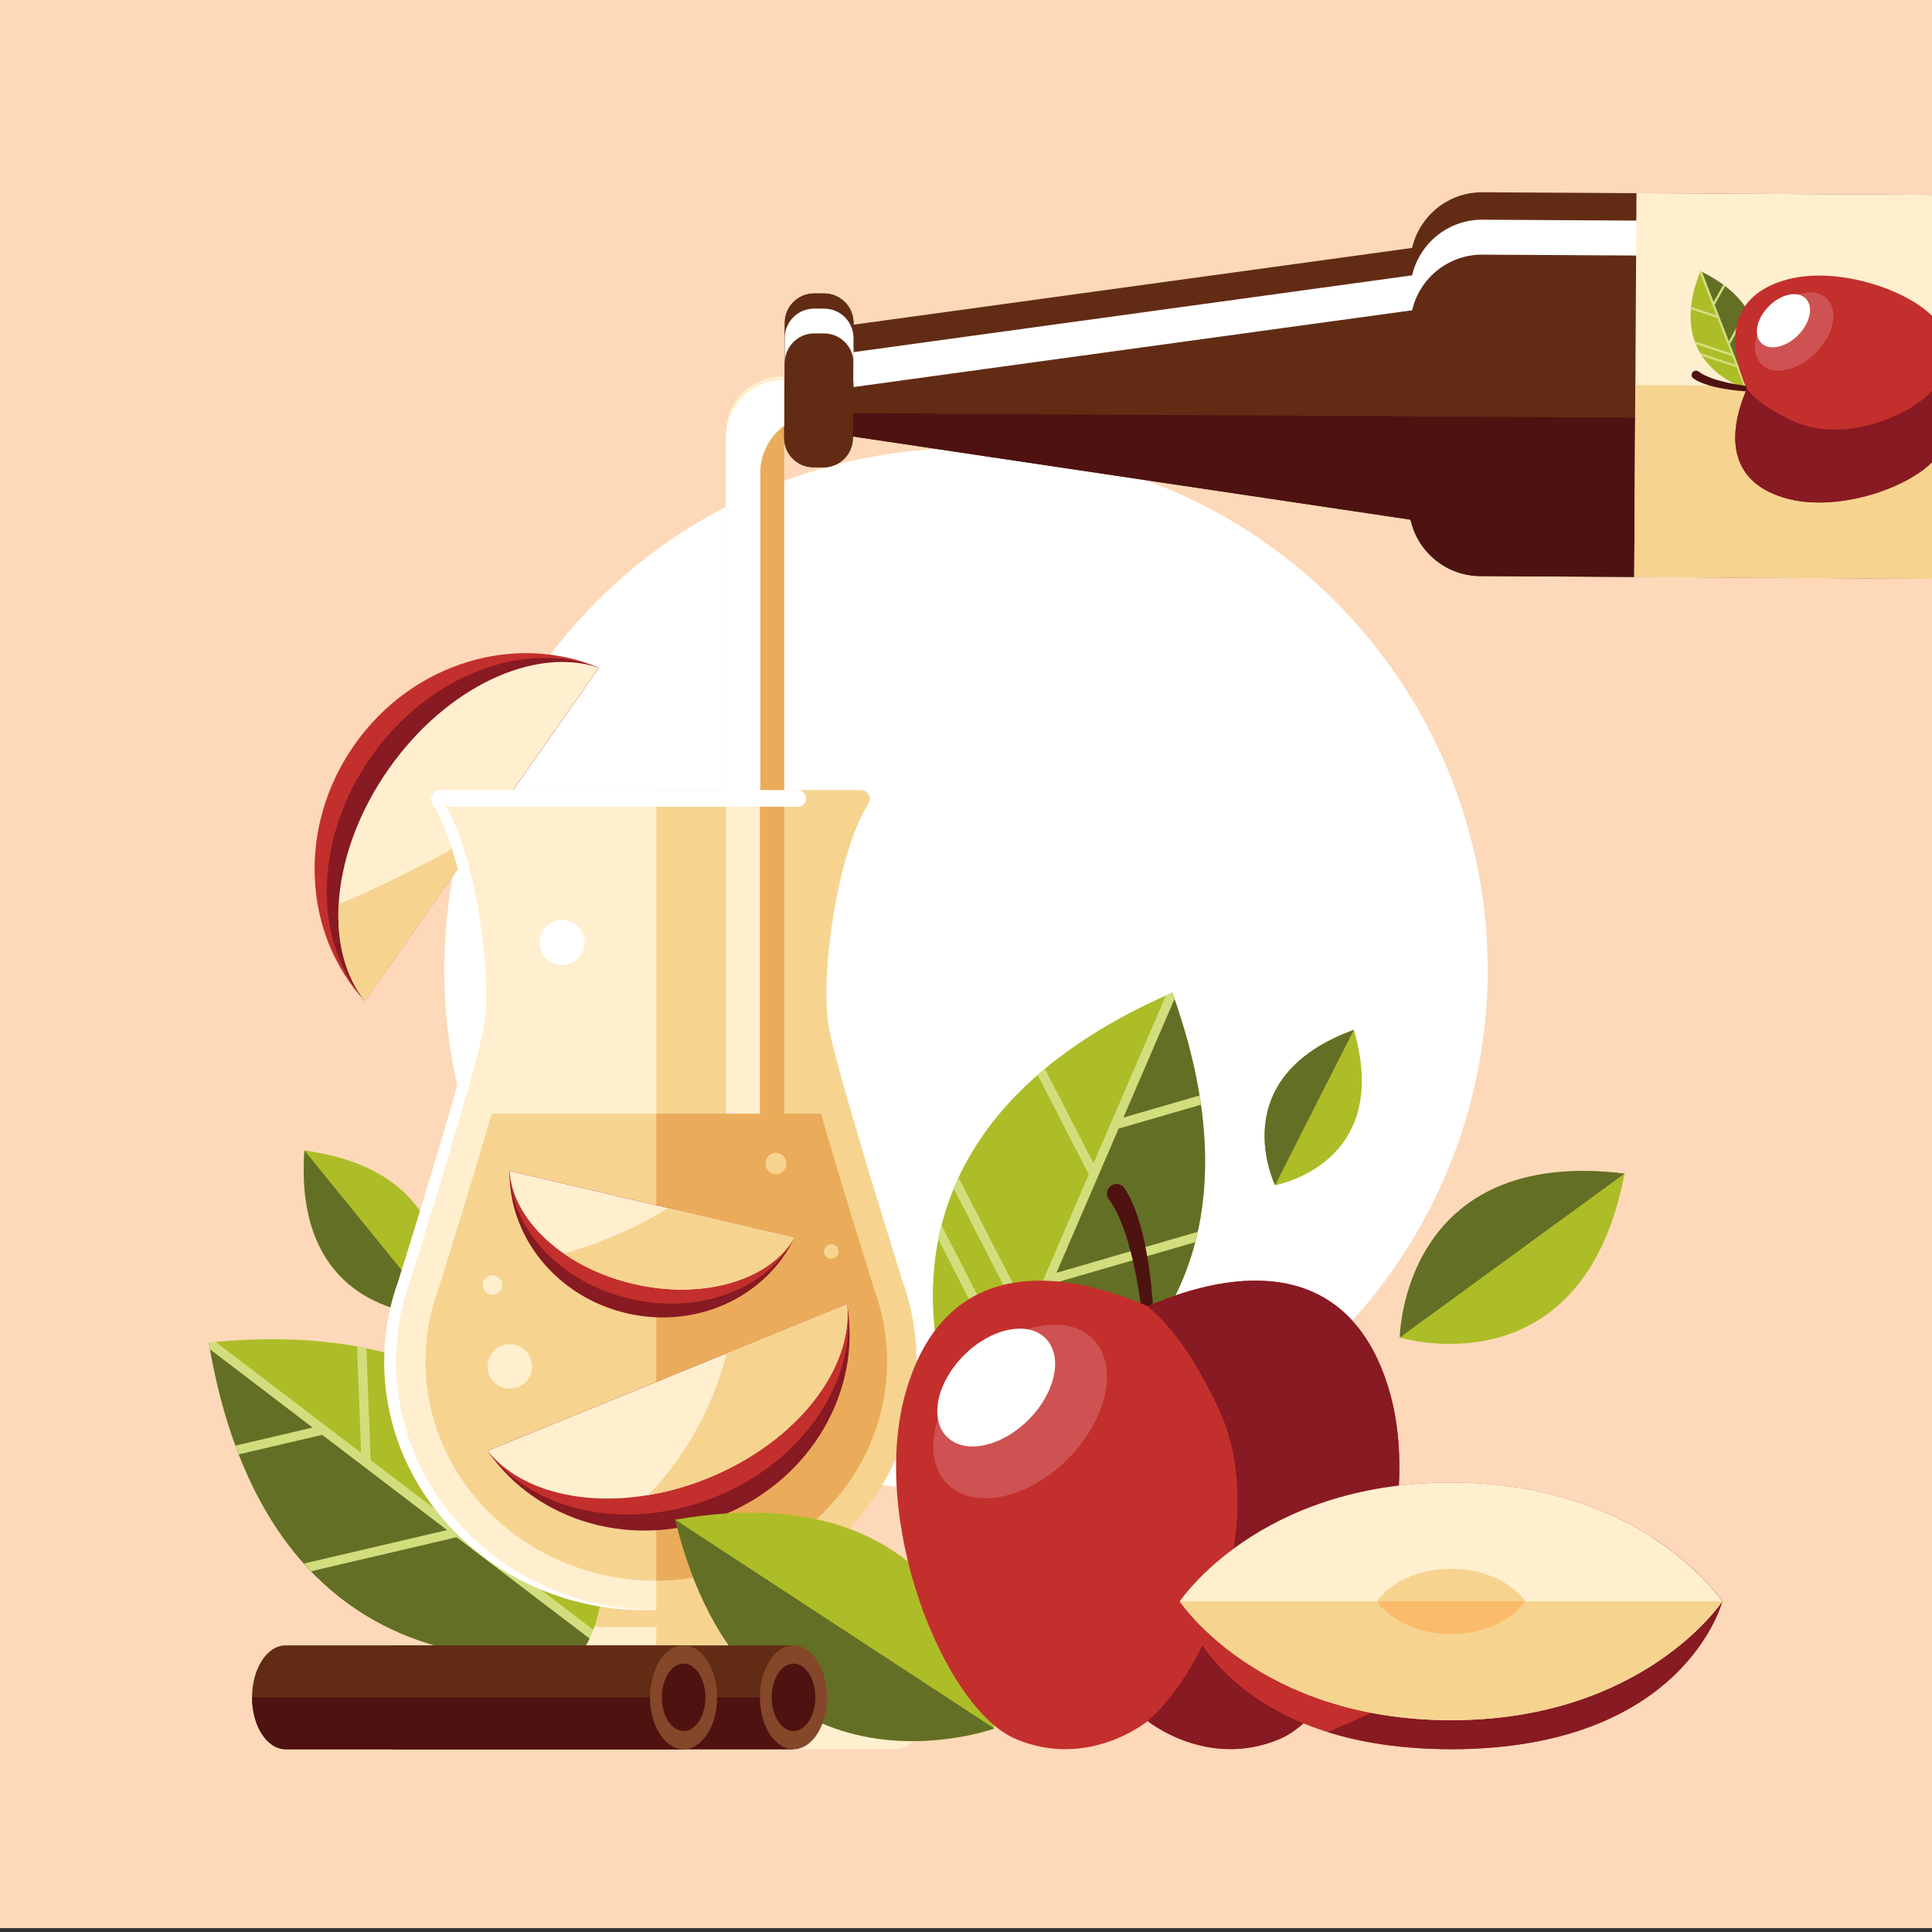 <?xml version="1.0" encoding="UTF-8"?>
<svg id="Livello_1" xmlns="http://www.w3.org/2000/svg" xmlns:xlink="http://www.w3.org/1999/xlink" viewBox="0 0 500 500">
  <rect x="0" y="0" width="500" height="500" fill="#333333" stroke="none"/>
  <defs>
    <style>
      .cls-1 {
        fill: none;
      }

      .cls-2 {
        fill: #d2de7d;
      }

      .cls-3 {
        fill: #4e1211;
      }

      .cls-4 {
        fill: #ffefcf;
      }

      .cls-5 {
        fill: #f6d490;
      }

      .cls-6 {
        fill: #fff;
      }

      .cls-7 {
        fill: #c32f2c;
      }

      .cls-8 {
        fill: #ce5251;
      }

      .cls-9 {
        fill: #871a22;
      }

      .cls-10 {
        fill: #636f25;
      }

      .cls-11 {
        fill: #fdd9b9;
      }

      .cls-12 {
        fill: #fabb6b;
      }

      .cls-13 {
        fill: #eaac5a;
      }

      .cls-14 {
        fill: #622c14;
      }

      .cls-15 {
        fill: #adbd27;
      }

      .cls-16 {
        fill: #854729;
      }

      .cls-17 {
        clip-path: url(#clippath);
      }
    </style>
    <clipPath id="clippath">
      <rect class="cls-1" width="500" height="500"/>
    </clipPath>
  </defs>
  <rect class="cls-11" y="-1" width="500" height="500"/>
  <circle class="cls-6" cx="250" cy="251.01" r="135.01" transform="translate(-104.27 250.3) rotate(-45)"/>
  <g>
    <g>
      <path class="cls-15" d="M78.78,297.74c-3.06,44.16,34.66,42.64,34.66,42.64,0,0,9.19-36.62-34.66-42.64Z"/>
      <path class="cls-10" d="M78.78,297.74l34.66,42.64s-37.73,1.52-34.66-42.64Z"/>
    </g>
    <g>
      <path class="cls-15" d="M420.44,303.72c-57.56-7.04-58.17,42.42-58.17,42.42,0,0,47.28,14.54,58.17-42.42Z"/>
      <path class="cls-10" d="M420.44,303.72l-58.17,42.42s.6-49.46,58.17-42.42Z"/>
    </g>
    <g>
      <path class="cls-15" d="M350.38,266.52c-34.11,12.44-20.38,40.2-20.38,40.2,0,0,30.5-5.34,20.38-40.2Z"/>
      <path class="cls-10" d="M350.38,266.52l-20.38,40.2s-13.73-27.76,20.38-40.2Z"/>
    </g>
  </g>
  <g>
    <path class="cls-15" d="M54.34,349.19c-.1-.58-.21-1.15-.31-1.74.59-.06,1.17-.11,1.76-.17h.01c14.04-1.27,26.17-.73,36.61,1.18h0c.82.15,1.62.31,2.41.47h0c12.66,2.64,22.78,7.31,30.86,13.1h0c.13.08.25.17.38.27.55.4,1.09.81,1.63,1.22.15.12.31.23.46.35h0c2.72,2.15,5.19,4.41,7.43,6.76v-.02c.09.09.17.19.26.29.77.81,1.52,1.64,2.23,2.47,0,0,0,0,0,0h0c17.26,20.11,19.38,45.23,19.63,51.62h0s0,.02,0,.03c0,.22.01.41.02.58,0,.06,0,.1,0,.16,0,.12,0,.23,0,.32,0,.04,0,.07,0,.11,0,.08,0,.15,0,.2,0,.03,0,.04,0,.06,0,.05,0,.08,0,.08,0,0-.03,0-.08.02-.02,0-.03,0-.05.01-.05.01-.12.03-.2.05-.03,0-.06.01-.09.02-.09.02-.2.05-.32.08-.05.01-.09.02-.14.04-.17.04-.36.09-.58.14,0,0-.01,0-.02,0h0c-8.09,1.88-47.5,9.09-75.74-20.23h-.01c-.14-.14-.28-.3-.42-.45-.31-.33-.63-.67-.94-1.01-.17-.19-.35-.37-.52-.56h.02c-6.45-7.22-12.25-16.46-16.85-28.26h0c-.29-.74-.57-1.49-.85-2.26h0c-2.69-7.32-4.92-15.6-6.59-24.93h-.01Z"/>
    <path class="cls-10" d="M54.03,347.45l103.72,79.08s-86.2,24.52-103.72-79.08Z"/>
    <path class="cls-2" d="M78.63,404.65l37.07-8.67-32.32-24.64-21.6,5.05c-.29-.74-.57-1.5-.85-2.26l19.98-4.68-26.58-20.27c-.1-.58-.21-1.15-.31-1.74.59-.06,1.17-.11,1.76-.17l37.68,28.72-1.05-27.54c.82.15,1.62.31,2.41.47l1.11,28.95,31.27,23.84-1.52-39.71c.85.61,1.67,1.22,2.47,1.85l1.52,39.74,7.39,5.63-1.47-38.63c.87.91,1.7,1.83,2.5,2.76l1.44,37.75,18.19,13.87c.04.99.04,1.53.04,1.53,0,0-.52.15-1.49.37l-38.09-29.04-37.66,8.81c-.63-.66-1.26-1.33-1.88-2.02Z"/>
  </g>
  <g>
    <g>
      <path class="cls-7" d="M154.99,172.8c-21.68-9.14-48.33-1.33-63.28,19.98-14.95,21.3-13.25,49.02,2.72,66.31l60.57-86.28Z"/>
      <path class="cls-9" d="M154.99,172.8c-19.19-7.4-43.96,1.74-58.92,23.04-14.95,21.3-15.13,47.7-1.65,63.24l60.57-86.28Z"/>
      <path class="cls-4" d="M154.99,172.8c-16.62-5.59-39.45,4.91-54.4,26.21-14.95,21.3-17.07,46.34-6.16,60.07l60.57-86.28Z"/>
      <path class="cls-5" d="M125.5,214.81c-12.15,7.28-24.81,13.71-37.85,19.23-.55,9.79,1.7,18.64,6.78,25.04l31.08-44.27Z"/>
    </g>
    <path class="cls-4" d="M169.85,404.53h-14.07v5.52c0,15.57-11.01,28.57-25.68,31.63h39.74v-37.16Z"/>
    <path class="cls-5" d="M155.78,410.06c0,3.86-.68,7.55-1.92,10.98h15.98v-16.5h-14.07v5.52Z"/>
    <path class="cls-6" d="M232.13,336.66h0s0-.03-.02-.07c-.47-1.77-1.02-3.51-1.64-5.21-4.43-14.16-16.38-52.67-18.84-64.53-2.72-13.11,1.87-45.96,10.01-58.79.99-1.56-.1-3.59-1.95-3.59h-105.79c-1.85,0-2.94,2.03-1.95,3.59,8.14,12.83,12.73,45.68,10.01,58.79-2.46,11.86-14.41,50.38-18.84,64.53-.62,1.71-1.17,3.44-1.64,5.21-.01.04-.02.07-.02.07h0c-1.32,5.03-2.03,10.29-2.03,15.71,0,35.53,30.16,64.33,67.36,64.33s67.36-28.8,67.36-64.33c0-5.42-.71-10.68-2.03-15.71Z"/>
    <path class="cls-4" d="M116.96,204.46c-1.85,0-2.94,2.03-1.95,3.59,8.14,12.83,12.73,45.68,10.01,58.79-2.46,11.86-14.41,50.38-18.84,64.53-.62,1.71-1.17,3.44-1.64,5.21-.01.04-.02.07-.02.07h0c-1.32,5.03-2.03,10.29-2.03,15.71,0,35.53,30.16,64.33,67.36,64.33v-212.24h-52.89Z"/>
    <path class="cls-5" d="M169.85,404.53h14.07v5.52c0,15.57,11.01,28.57,25.68,31.63h-39.74v-37.16Z"/>
    <path class="cls-5" d="M235.18,336.66h0s0-.03-.02-.07c-.47-1.77-1.02-3.51-1.64-5.21-4.43-14.16-16.38-52.67-18.84-64.53-2.72-13.11,1.87-45.96,10.01-58.79.99-1.56-.1-3.59-1.95-3.59h-52.89v212.24c37.2,0,67.36-28.8,67.36-64.33,0-5.42-.71-10.68-2.03-15.71Z"/>
    <path class="cls-13" d="M202.45,97.34h.5v190.89h-15.11V111.95c0-8.06,6.55-14.61,14.61-14.61Z"/>
    <path class="cls-4" d="M202.95,99.95v-2.61h-.5c-8.07,0-14.61,6.54-14.61,14.61v176.28h8.82V111.95c0-4.98,2.49-9.37,6.29-12Z"/>
    <path class="cls-5" d="M113.45,333.66s-1.08,3.18-1.45,4.54l-.11.41c-1.18,4.5-1.78,9.13-1.78,13.77,0,31.27,26.8,56.71,59.74,56.71s59.74-25.44,59.74-56.71c0-4.64-.6-9.28-1.78-13.77l-.09-.35c-.37-1.38-1.47-4.6-1.47-4.6-3.19-10.18-9.25-29.72-13.78-45.43h-85.25c-4.52,15.7-10.59,35.24-13.78,45.43Z"/>
    <path class="cls-13" d="M227.81,338.6l-.09-.35c-.37-1.38-1.47-4.6-1.47-4.6-3.19-10.18-9.25-29.72-13.78-45.43h-42.63v120.85h0c32.94,0,59.74-25.44,59.74-56.71,0-4.64-.6-9.28-1.78-13.77Z"/>
    <rect class="cls-6" x="114.67" y="204.46" width="93.95" height="4.33" rx="2.09" ry="2.09"/>
    <g>
      <path class="cls-9" d="M126.18,375.46c12.67,18.51,38.05,25.98,61.02,16.61,22.97-9.37,35.89-32.46,32-54.55l-93.02,37.94Z"/>
      <path class="cls-7" d="M126.18,375.46c11.57,15.82,36.13,21.27,59.1,11.9,22.97-9.37,36.72-30.44,33.92-49.84l-93.02,37.94Z"/>
      <path class="cls-4" d="M126.18,375.46c10.44,13.04,34.15,16.4,57.12,7.03,22.97-9.37,37.57-28.35,35.91-44.97l-93.02,37.94Z"/>
      <path class="cls-5" d="M219.21,337.52l-31.13,12.7c-2.92,11.38-8.24,22.16-15.6,31.33-1.5,1.87-3.09,3.66-4.75,5.39,5.12-.85,10.37-2.31,15.58-4.44,22.97-9.37,37.57-28.35,35.91-44.97Z"/>
    </g>
    <g>
      <path class="cls-9" d="M131.88,303.04c-.29,16.9,12.06,32.56,30.26,36.82,18.2,4.26,36.21-4.3,43.46-19.57l-73.72-17.25Z"/>
      <path class="cls-7" d="M131.88,303.04c.21,14.77,12.93,28.83,31.13,33.09,18.2,4.26,35.84-2.69,42.58-15.84l-73.72-17.25Z"/>
      <path class="cls-4" d="M131.88,303.04c.73,12.57,13.83,24.97,32.04,29.23,18.2,4.26,35.45-1.04,41.68-11.98l-73.72-17.25Z"/>
      <path class="cls-5" d="M145.93,324.43c5.02,3.48,11.14,6.23,17.98,7.84,18.2,4.26,35.45-1.04,41.68-11.98l-32.63-7.64c-8.41,5.14-17.54,9.11-27.03,11.78Z"/>
    </g>
    <path class="cls-4" d="M137.7,353.63c0,3.18-2.58,5.76-5.76,5.76s-5.76-2.58-5.76-5.76,2.58-5.76,5.76-5.76,5.76,2.58,5.76,5.76Z"/>
    <path class="cls-4" d="M129.95,332.56c0,1.39-1.13,2.52-2.52,2.52s-2.52-1.13-2.52-2.52,1.13-2.52,2.52-2.52,2.52,1.13,2.52,2.52Z"/>
    <circle class="cls-5" cx="200.81" cy="301.09" r="2.72"/>
    <path class="cls-5" d="M217.03,323.88c0,1.04-.85,1.89-1.89,1.89s-1.89-.85-1.89-1.89.85-1.89,1.89-1.89,1.89.85,1.89,1.89Z"/>
    <path class="cls-6" d="M151.29,243.93c0,3.22-2.61,5.83-5.83,5.83s-5.83-2.61-5.83-5.83,2.61-5.83,5.83-5.83,5.83,2.61,5.83,5.83Z"/>
    <rect class="cls-4" x="102.49" y="441.69" width="134.72" height="10.97" rx="5.3" ry="5.3"/>
    <rect class="cls-6" x="110.11" y="441.69" width="85.53" height="3.88" rx="1.88" ry="1.88"/>
    <rect class="cls-6" x="204.31" y="441.69" width="16.36" height="3.88" rx="1.88" ry="1.88"/>
  </g>
  <g>
    <path class="cls-15" d="M174.73,393.29c18.88,77.24,82.6,54.04,82.6,54.04,0,0-4.27-67.68-82.6-54.04Z"/>
    <path class="cls-10" d="M174.73,393.29l82.61,54.04s-63.73,23.2-82.61-54.04Z"/>
  </g>
  <g>
    <path class="cls-15" d="M303.97,258.54c-.19-.55-.38-1.11-.59-1.67-.54.24-1.08.48-1.61.72v.02c-12.87,5.77-23.18,12.19-31.34,18.97h0c-.64.53-1.26,1.06-1.87,1.59h0c-9.75,8.51-16.28,17.54-20.48,26.54h0c-.07.13-.12.27-.19.42-.29.62-.56,1.24-.82,1.86-.07.18-.16.35-.23.53h0c-1.32,3.2-2.37,6.39-3.17,9.54h0c-.03.11-.05.24-.09.36-.27,1.09-.52,2.17-.74,3.25,0,0,0,0,0,.01h0c-5.19,25.99,5.28,48.92,8.19,54.61h0s0,.02.01.03c.1.19.19.36.27.51.03.05.05.09.07.14.06.11.11.2.15.28.02.04.03.06.05.1.04.07.07.13.1.17.01.02.02.04.03.05.02.04.04.07.04.07,0,0,.03,0,.08-.02.02,0,.03,0,.05-.01.05-.01.12-.03.2-.05.03,0,.06-.02.09-.02.09-.02.2-.05.32-.09.05-.01.09-.02.14-.04.17-.05.36-.1.57-.16,0,0,.01,0,.02,0h0c7.97-2.33,45.86-15.37,56.1-54.76h.01c.05-.2.09-.4.14-.6.11-.44.22-.89.32-1.34.06-.25.12-.49.18-.75h-.02c2.09-9.45,2.61-20.34.84-32.89h0c-.11-.79-.23-1.59-.36-2.39h0c-1.25-7.7-3.36-16.01-6.47-24.96v-.02Z"/>
    <path class="cls-10" d="M303.38,256.87l-51.64,119.77s87.15-20.89,51.64-119.77Z"/>
    <path class="cls-2" d="M309.98,318.79l-36.57,10.61,16.09-37.32,21.3-6.18c-.11-.79-.23-1.59-.36-2.39l-19.71,5.72,13.23-30.69c-.19-.55-.38-1.11-.59-1.67-.54.24-1.08.48-1.61.72l-18.76,43.5-12.59-24.52c-.64.53-1.26,1.06-1.87,1.6l13.23,25.78-15.57,36.11-18.15-35.36c-.44.94-.85,1.88-1.24,2.82l18.16,35.38-3.68,8.53-17.65-34.39c-.31,1.22-.58,2.43-.83,3.64l17.25,33.61-9.06,21.01c.45.88.72,1.35.72,1.35,0,0,.53-.13,1.48-.4l18.96-43.99,37.15-10.78c.23-.88.44-1.77.65-2.68Z"/>
  </g>
  <g>
    <g>
      <path class="cls-14" d="M102.35,425.83h103v26.87h-103c-4.8,0-8.68-6.02-8.68-13.44s3.89-13.44,8.68-13.44Z"/>
      <path class="cls-3" d="M205.36,452.7h-103c-4.8,0-8.68-6.02-8.68-13.44h111.69v13.44Z"/>
      <path class="cls-16" d="M196.67,439.27c0,7.42,3.89,13.44,8.68,13.44s8.68-6.02,8.68-13.44-3.89-13.44-8.68-13.44-8.68,6.02-8.68,13.44Z"/>
      <path class="cls-3" d="M199.72,439.27c0,4.82,2.52,8.72,5.64,8.72s5.64-3.9,5.64-8.72-2.52-8.72-5.64-8.72-5.64,3.9-5.64,8.72Z"/>
    </g>
    <g>
      <path class="cls-14" d="M73.91,425.83h103v26.87h-103c-4.8,0-8.68-6.02-8.68-13.44s3.89-13.44,8.68-13.44Z"/>
      <path class="cls-3" d="M176.91,452.7h-103c-4.8,0-8.68-6.02-8.68-13.44h111.69v13.44Z"/>
      <path class="cls-16" d="M168.23,439.27c0,7.42,3.89,13.44,8.68,13.44s8.68-6.02,8.68-13.44-3.89-13.44-8.68-13.44-8.68,6.02-8.68,13.44Z"/>
      <path class="cls-3" d="M171.28,439.27c0,4.82,2.52,8.72,5.64,8.72s5.64-3.9,5.64-8.72-2.52-8.72-5.64-8.72-5.64,3.9-5.64,8.72Z"/>
    </g>
  </g>
  <g>
    <path class="cls-3" d="M298.5,340.06c-.12-2.78-.36-5.49-.66-8.22-.3-2.73-.69-5.45-1.21-8.18-.51-2.72-1.12-5.44-1.99-8.14-.88-2.7-1.89-5.4-3.61-8-.76-1.15-2.3-1.46-3.44-.7-1.15.76-1.46,2.3-.7,3.44.03.04.06.09.09.13l.02.02c1.4,1.85,2.5,4.19,3.43,6.58.94,2.41,1.68,4.95,2.33,7.51.65,2.57,1.19,5.18,1.65,7.82.46,2.63.85,5.3,1.13,7.93v.03c.09.81.82,1.4,1.63,1.32.78-.08,1.36-.76,1.32-1.54Z"/>
    <path class="cls-7" d="M234.76,359.08c10.36-33.59,39.15-31.07,62.27-21.03,23.11-10.04,51.91-12.56,62.27,21.03,10.36,33.59-9.42,83.18-28.25,91.03-18.83,7.85-34.02-4.7-34.02-4.7,0,0-15.18,12.54-34.02,4.7-18.83-7.85-38.61-57.44-28.25-91.03Z"/>
    <path class="cls-9" d="M315.15,364.03c13.33,27.88-1.6,66.95-18.13,81.38,2.22,1.69,16.73,11.9,34.02,4.7,18.83-7.85,38.61-57.44,28.25-91.03-10.36-33.59-39.15-31.07-62.27-21.03-.06-.02-.12-.05-.17-.07,6.15,4.96,12.17,13.22,18.3,26.05Z"/>
    <path class="cls-8" d="M251.69,352.98c-10.38,10.38-13.29,24.31-6.49,31.11,6.8,6.8,20.73,3.89,31.11-6.49,10.38-10.38,13.29-24.31,6.49-31.11s-20.73-3.89-31.11,6.49Z"/>
    <ellipse class="cls-6" cx="257.82" cy="359.1" rx="18.04" ry="11.81" transform="translate(-178.41 287.48) rotate(-45)"/>
  </g>
  <g>
    <path class="cls-7" d="M375.54,383.68c-49.92,0-70.2,30.75-70.2,30.75,0,0,9.81,38.26,70.2,38.26s70.2-38.26,70.2-38.26c0,0-20.28-30.75-70.2-30.75Z"/>
    <path class="cls-9" d="M375.54,452.69c60.4,0,70.2-38.26,70.2-38.26,0,0-5.66-8.57-18.33-16.66-25.27,20.79-53.63,37.8-83.8,50.49,8.64,2.7,19.15,4.42,31.93,4.42Z"/>
    <path class="cls-4" d="M375.54,383.68c-49.92,0-70.2,30.75-70.2,30.75,0,0,20.28,30.75,70.2,30.75s70.2-30.75,70.2-30.75c0,0-20.28-30.75-70.2-30.75Z"/>
    <path class="cls-5" d="M445.74,414.43s-20.28,30.75-70.2,30.75-70.2-30.75-70.2-30.75h140.41Z"/>
    <path class="cls-5" d="M375.54,406.01c-13.67,0-19.23,8.42-19.23,8.42,0,0,5.55,8.42,19.23,8.42s19.23-8.42,19.23-8.42c0,0-5.55-8.42-19.23-8.42Z"/>
    <path class="cls-12" d="M375.54,422.86c13.67,0,19.23-8.42,19.23-8.42h-38.45s5.55,8.42,19.23,8.42Z"/>
  </g>
  <g class="cls-17">
    <g>
      <g>
        <path class="cls-14" d="M540.66,50.66l-28.23-.16h0l-82.5-.47-46.26-.27c-8.86-.05-16.3,6.11-18.22,14.4l-144.56,19.87v-.42c.03-4.21-3.37-7.64-7.57-7.66h-2.56c-4.21-.04-7.64,3.35-7.66,7.56l-.17,29.77c-.02,4.21,3.37,7.64,7.58,7.66h2.56c4.21.04,7.64-3.35,7.66-7.56v-.42s144.32,21.53,144.32,21.53c1.82,8.31,9.19,14.55,18.05,14.6l39.83.23h0s88.93.51,88.93.51h0l28.23.16c12.01.07,21.81-9.61,21.88-21.63l.16-27.91.16-27.91c.07-12.01-9.61-21.81-21.63-21.88Z"/>
        <path class="cls-6" d="M203.1,99.65c.02-4.21,3.46-7.6,7.66-7.58h2.56c4.21.04,7.6,3.47,7.58,7.68v.42s144.56-19.87,144.56-19.87c1.92-8.29,9.36-14.45,18.22-14.4l46.26.27,82.5.47,28.23.16c11.53.07,20.91,9.1,21.58,20.45l.04-7.61c.07-12.01-9.61-21.81-21.63-21.88l-28.23-.16-82.5-.47-46.26-.27c-8.86-.05-16.3,6.11-18.22,14.4l-144.56,19.87v-.42c.03-4.21-3.37-7.64-7.57-7.66h-2.56c-4.21-.04-7.64,3.35-7.66,7.56v9.04Z"/>
        <g>
          <path class="cls-3" d="M217.68,112.51l147.37,21.98c1.82,8.31,9.19,14.55,18.05,14.6l156.99.9c12.01.07,21.81-9.61,21.88-21.63l.16-19.47-344.7-1.98.26,5.59Z"/>
          <rect class="cls-4" x="418.01" y="55.45" width="99.34" height="88.93" transform="translate(365.09 567.01) rotate(-89.67)"/>
          <rect class="cls-5" x="442.7" y="80.28" width="49.67" height="88.93" transform="translate(340.11 591.56) rotate(-89.67)"/>
          <path class="cls-14" d="M197.03,89.55h29.77c4.21,0,7.62,3.41,7.62,7.62v2.56c0,4.21-3.41,7.62-7.62,7.62h-29.77c-4.21,0-7.62-3.41-7.62-7.62v-2.56c0-4.21,3.41-7.62,7.62-7.62Z" transform="translate(112.25 309.79) rotate(-89.67)"/>
          <path class="cls-6" d="M203.1,93.87c.02-4.21,3.46-7.6,7.66-7.58h2.56c3.96.04,7.2,3.08,7.54,6.95l.03-5.71c.02-4.21-3.37-7.64-7.58-7.66h-2.56c-4.21-.04-7.64,3.35-7.66,7.56v6.45Z"/>
          <g>
            <g>
              <g>
                <path class="cls-10" d="M440.07,70.17l11.75,30.32s11.84-18.95-11.75-30.32Z"/>
                <path class="cls-15" d="M440.07,70.17l11.75,30.32s-21.52-6.01-11.75-30.32Z"/>
              </g>
              <path class="cls-2" d="M452.07,80.03l-4.65,8.28-3.66-9.45,2.71-4.82c-.16-.12-.32-.24-.48-.36l-2.5,4.46-3.01-7.77c-.13-.06-.26-.13-.4-.19-.06.14-.11.27-.16.41l4.27,11.01-6.52-2.16c-.02.21-.04.41-.05.61l6.86,2.27,3.54,9.14-9.41-3.11c.09.24.18.48.27.72l9.41,3.12.84,2.16-9.15-3.03c.16.27.32.53.49.79l8.94,2.96,2.06,5.32c.23.08.36.11.36.11,0,0,.07-.11.19-.33l-4.32-11.14,4.72-8.41c-.11-.2-.23-.39-.35-.59Z"/>
            </g>
            <g>
              <path class="cls-3" d="M452.97,101.35c-1.25-.06-2.47-.16-3.71-.3-1.23-.14-2.46-.31-3.69-.54-1.23-.23-2.45-.5-3.67-.9-1.22-.39-2.44-.85-3.61-1.63-.52-.34-.66-1.04-.32-1.55.34-.52,1.04-.66,1.55-.32.02.01.04.03.06.04h.01c.83.64,1.89,1.13,2.97,1.56,1.08.43,2.23.76,3.39,1.05,1.16.29,2.34.54,3.53.74,1.18.21,2.39.39,3.57.51h.01c.37.04.63.37.59.74-.04.35-.34.61-.69.6Z"/>
              <path class="cls-7" d="M461.54,72.61c-15.15,4.67-14.01,17.66-9.48,28.08-4.53,10.42-5.66,23.41,9.48,28.08,15.14,4.67,37.51-4.25,41.05-12.74,3.54-8.49-2.12-15.34-2.12-15.34,0,0,5.66-6.85,2.12-15.34-3.54-8.49-25.9-17.41-41.05-12.74Z"/>
              <path class="cls-9" d="M452.03,100.61s.02.05.03.08c-4.53,10.42-5.66,23.41,9.48,28.08,15.14,4.67,37.51-4.25,41.05-12.74,3.25-7.79-1.36-14.34-2.12-15.34-6.51,7.45-24.13,14.18-36.7,8.17-5.79-2.77-9.51-5.48-11.75-8.25Z"/>
              <path class="cls-8" d="M458.79,80.24c4.68-4.68,10.96-5.99,14.03-2.93s1.76,9.35-2.93,14.03c-4.68,4.68-10.96,5.99-14.03,2.93-3.07-3.07-1.76-9.35,2.93-14.03Z"/>
              <path class="cls-6" d="M457.79,79.24c3.18-3.18,7.44-4.07,9.52-1.99,2.08,2.08,1.19,6.34-1.99,9.52-3.18,3.18-7.44,4.07-9.52,1.99-2.08-2.08-1.19-6.34,1.99-9.52Z"/>
            </g>
          </g>
        </g>
      </g>
      <path class="cls-6" d="M196.76,122.37c0-5.01,2.44-9.43,6.19-12.18v-11.85h0c-8.35,0-15.11,6.77-15.11,15.11v92.01h8.92v-83.09Z"/>
    </g>
  </g>
</svg>